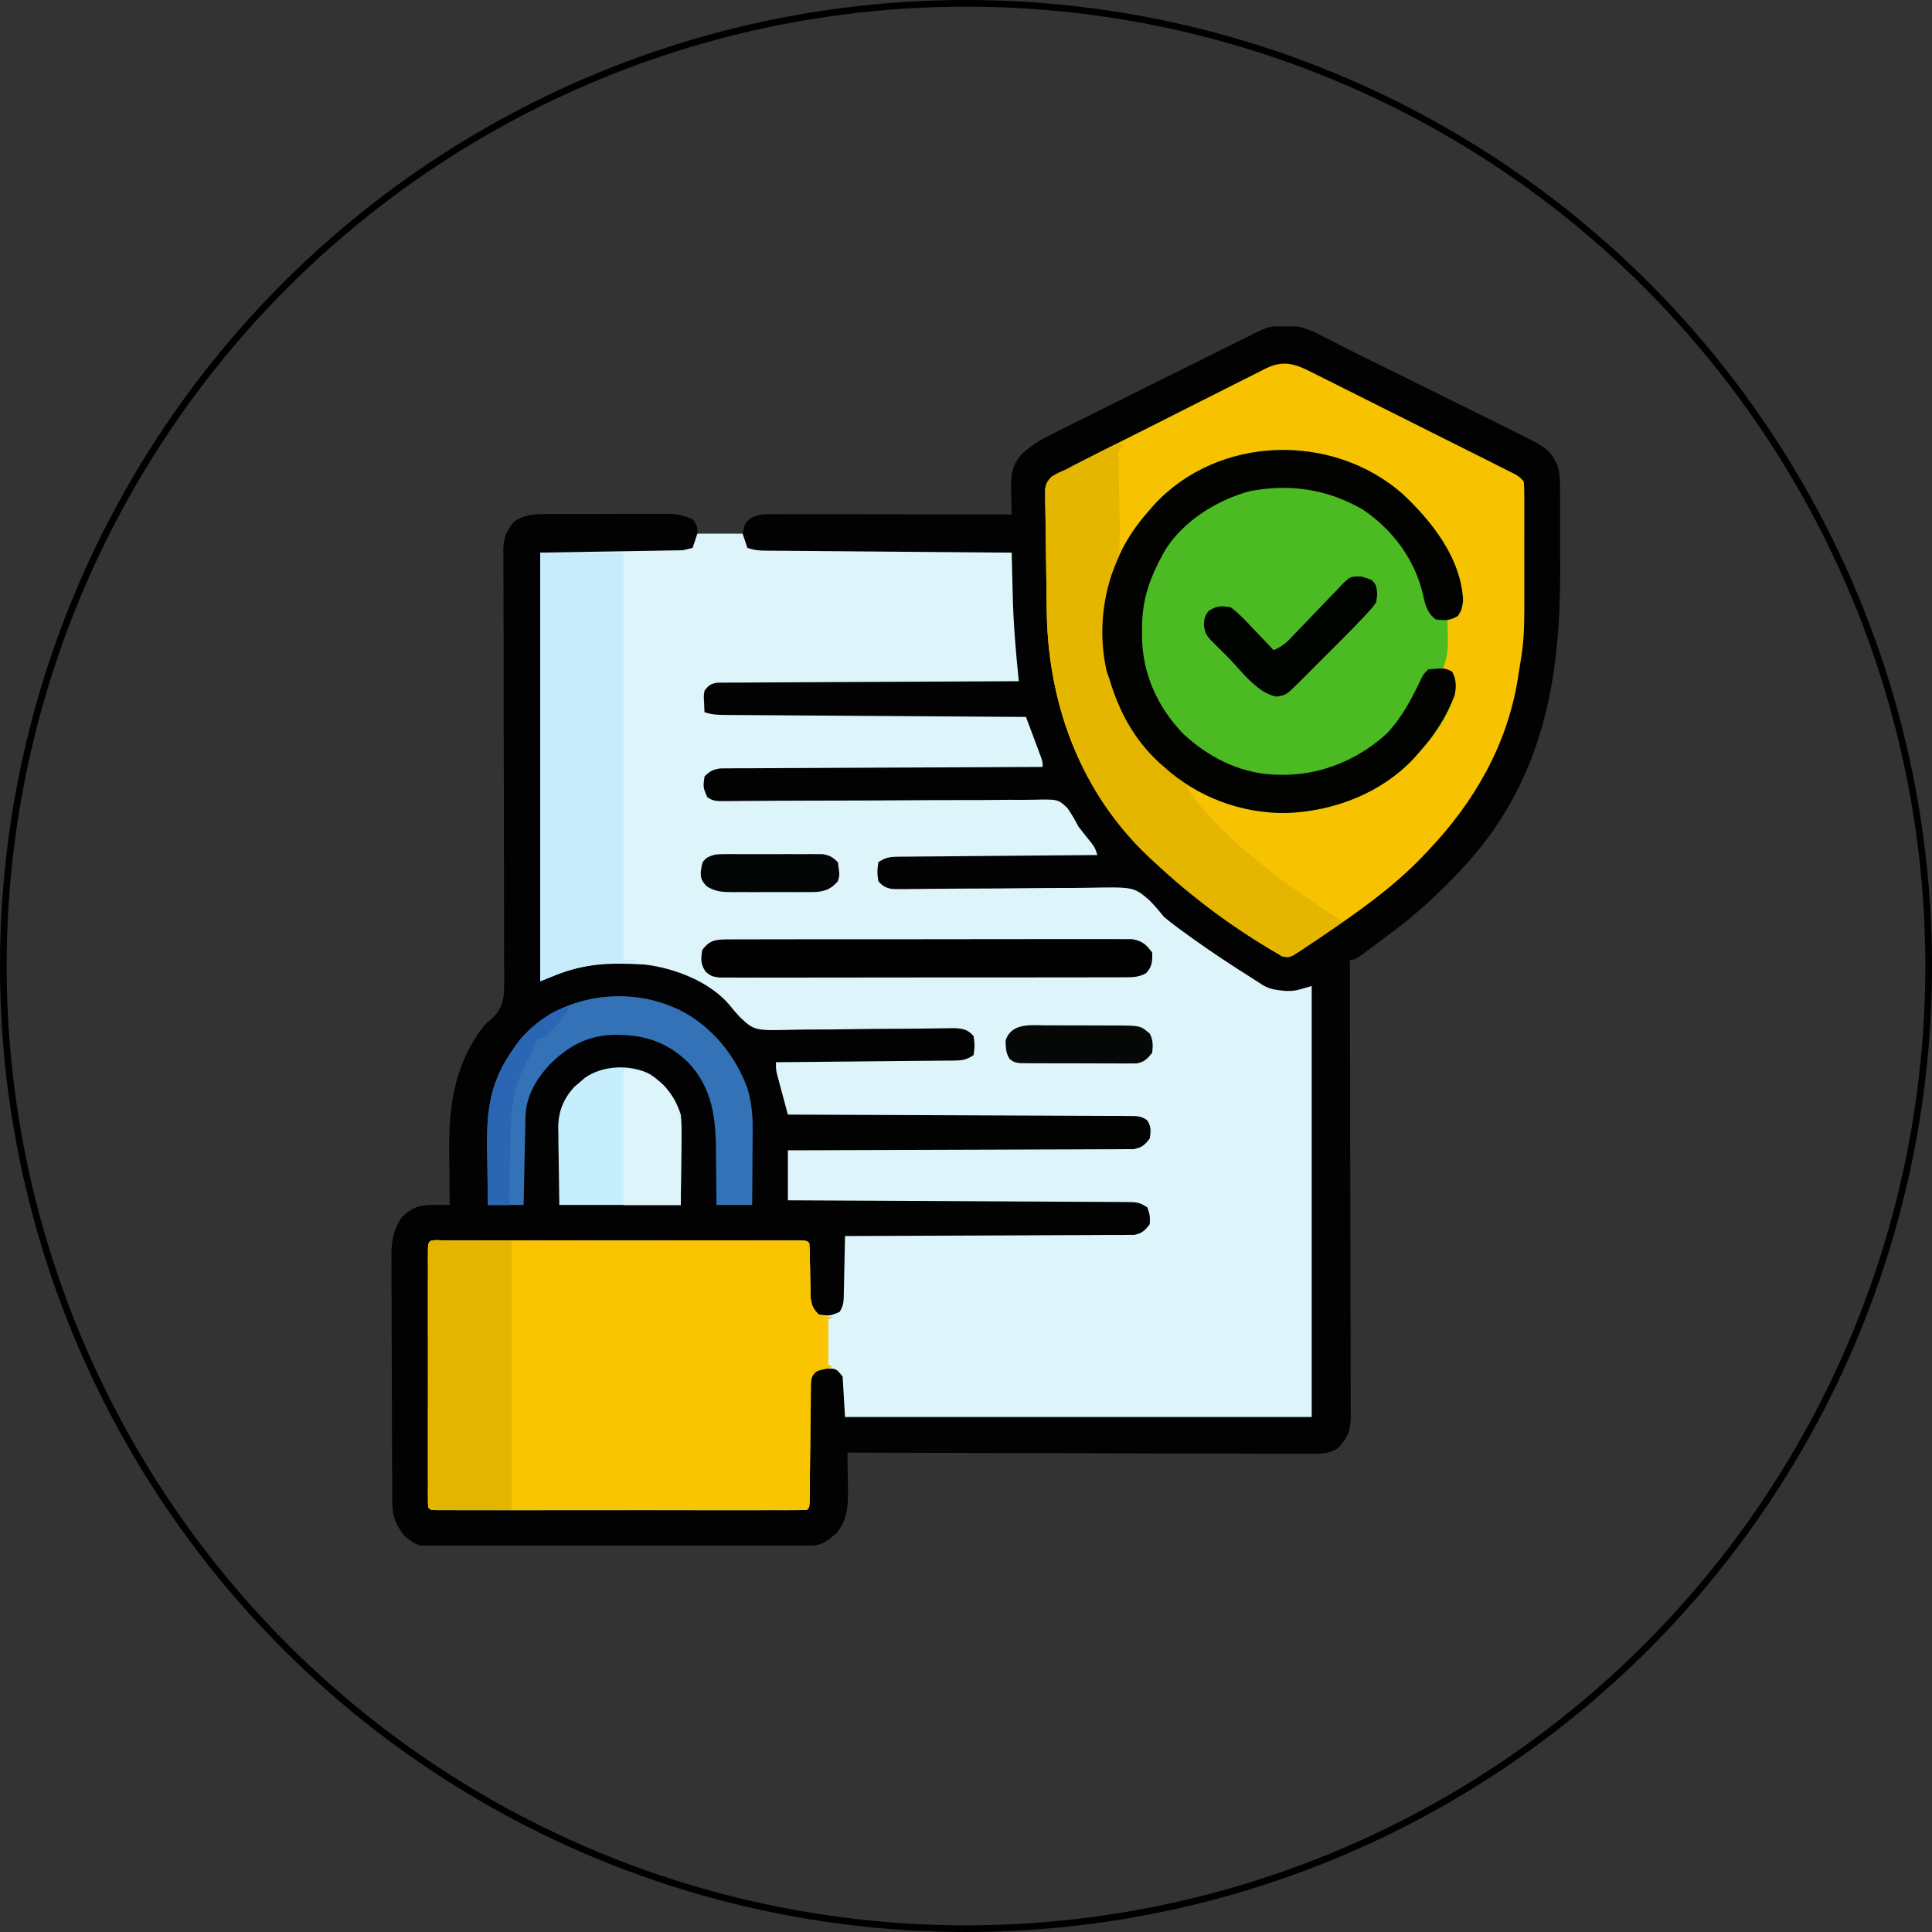 <svg xmlns="http://www.w3.org/2000/svg" width="290" height="290" viewBox="0 0 290 290" fill="none"><rect x="0" y="0" width="290" height="290" fill="#333333" stroke="none"/><circle cx="145" cy="145" r="144.5" stroke="black"></circle><g clip-path="url(#clip0_1898_6516)"><path d="M197.7 50.029C198.003 50.191 198.305 50.352 198.617 50.518C199.337 50.881 200.057 51.244 200.777 51.608C201.178 51.813 201.578 52.019 201.991 52.231C203.482 52.996 204.986 53.734 206.491 54.471C209.159 55.779 211.821 57.096 214.481 58.419C216.027 59.189 217.574 59.956 219.124 60.72C220.648 61.472 222.171 62.227 223.692 62.986C224.264 63.271 224.838 63.554 225.412 63.836C232.481 67.309 232.481 67.309 233.773 69.812C234.129 70.987 234.161 71.996 234.166 73.225C234.169 73.583 234.169 73.583 234.171 73.948C234.176 74.736 234.176 75.524 234.175 76.312C234.176 76.868 234.178 77.423 234.18 77.979C234.182 79.147 234.182 80.315 234.18 81.483C234.179 82.665 234.181 83.847 234.188 85.029C234.284 102.418 231.496 117.781 219.056 130.832C218.863 131.034 218.671 131.236 218.472 131.445C215.412 134.639 212.242 137.493 208.691 140.125C208.197 140.496 207.704 140.868 207.211 141.24C206.721 141.606 206.232 141.971 205.742 142.336C205.512 142.509 205.281 142.681 205.044 142.859C203.413 144.056 203.413 144.056 202.614 144.056C202.615 144.419 202.616 144.782 202.617 145.156C202.641 153.986 202.659 162.816 202.67 171.645C202.676 175.915 202.683 180.185 202.695 184.455C202.706 188.176 202.713 191.897 202.715 195.618C202.717 197.589 202.72 199.56 202.728 201.531C202.735 203.385 202.737 205.239 202.736 207.094C202.736 207.775 202.738 208.456 202.742 209.137C202.748 210.066 202.746 210.995 202.743 211.924C202.747 212.194 202.75 212.464 202.753 212.743C202.735 214.873 202.207 215.913 200.767 217.429C199.438 218.235 198.294 218.237 196.786 218.214C196.488 218.216 196.19 218.217 195.883 218.218C194.886 218.221 193.889 218.213 192.892 218.205C192.177 218.204 191.462 218.205 190.746 218.205C188.805 218.206 186.864 218.197 184.923 218.188C182.894 218.179 180.865 218.178 178.836 218.176C174.994 218.172 171.153 218.16 167.311 218.146C162.937 218.13 158.563 218.122 154.19 218.114C145.193 218.1 136.196 218.074 127.198 218.043C127.204 218.287 127.21 218.532 127.215 218.785C127.238 219.907 127.252 221.03 127.265 222.153C127.274 222.538 127.283 222.923 127.293 223.32C127.316 225.881 127.237 228.176 125.499 230.216C125.286 230.378 125.073 230.541 124.853 230.709C124.639 230.878 124.424 231.047 124.204 231.221C122.966 232.083 122.076 232.029 120.574 232.035C120.332 232.036 120.089 232.037 119.839 232.039C119.022 232.043 118.205 232.044 117.389 232.045C116.805 232.047 116.22 232.05 115.636 232.052C114.046 232.059 112.456 232.062 110.866 232.065C109.873 232.067 108.88 232.069 107.886 232.072C104.779 232.078 101.671 232.083 98.564 232.086C94.977 232.09 91.389 232.099 87.802 232.114C85.029 232.125 82.257 232.13 79.485 232.131C77.829 232.132 76.173 232.135 74.517 232.144C72.958 232.152 71.4 232.154 69.841 232.15C69.27 232.15 68.698 232.152 68.127 232.157C62.733 232.201 62.733 232.201 60.718 230.552C59.457 228.926 58.889 227.682 58.878 225.638C58.876 225.289 58.873 224.94 58.87 224.58C58.87 224.197 58.869 223.815 58.868 223.42C58.864 222.815 58.864 222.815 58.861 222.198C58.853 220.86 58.849 219.522 58.846 218.184C58.844 217.727 58.843 217.27 58.841 216.799C58.835 214.631 58.829 212.462 58.826 210.293C58.823 207.794 58.813 205.295 58.799 202.796C58.787 200.628 58.783 198.46 58.781 196.293C58.78 195.372 58.775 194.452 58.769 193.531C58.76 192.242 58.76 190.953 58.763 189.664C58.758 189.284 58.754 188.905 58.749 188.515C58.765 186.263 59.048 184.529 60.361 182.658C62.004 181.095 63.206 180.824 65.431 180.848C65.82 180.852 66.208 180.855 66.609 180.858C66.906 180.862 67.203 180.866 67.509 180.871C67.503 180.464 67.498 180.057 67.492 179.638C67.472 178.104 67.46 176.571 67.45 175.037C67.445 174.378 67.438 173.719 67.428 173.06C67.329 165.881 68.235 159.497 72.87 153.707C73.171 153.47 73.171 153.47 73.478 153.23C74.779 152.089 75.315 151.191 75.602 149.468C75.718 147.677 75.689 145.887 75.666 144.093C75.667 143.402 75.668 142.712 75.671 142.021C75.674 140.537 75.67 139.054 75.659 137.57C75.643 135.224 75.644 132.879 75.648 130.532C75.652 126.4 75.641 122.268 75.626 118.135C75.605 111.912 75.596 105.688 75.601 99.464C75.602 97.132 75.595 94.8 75.582 92.468C75.576 91.017 75.575 89.567 75.576 88.117C75.575 87.445 75.571 86.773 75.565 86.1C75.557 85.182 75.558 84.265 75.561 83.347C75.557 83.081 75.552 82.815 75.547 82.541C75.566 80.72 76.006 79.689 77.159 78.29C78.794 77.201 80.257 77.173 82.189 77.166C82.618 77.164 83.048 77.162 83.49 77.159C84.182 77.159 84.182 77.159 84.887 77.158C85.368 77.157 85.85 77.156 86.331 77.155C87.337 77.153 88.344 77.152 89.351 77.152C90.637 77.152 91.924 77.147 93.21 77.141C94.203 77.137 95.196 77.136 96.189 77.136C96.893 77.136 97.597 77.132 98.3 77.128C98.946 77.13 98.946 77.13 99.605 77.132C99.982 77.131 100.359 77.13 100.748 77.13C101.935 77.228 102.872 77.465 103.966 77.933C104.681 79.005 104.681 79.005 104.681 80.078C106.922 80.078 109.163 80.078 111.472 80.078C111.59 79.606 111.708 79.134 111.829 78.648C112.576 77.688 113.159 77.448 114.331 77.218C114.863 77.188 115.396 77.175 115.928 77.175C116.405 77.175 116.405 77.175 116.891 77.174C117.237 77.175 117.582 77.176 117.939 77.178C118.305 77.178 118.671 77.178 119.048 77.177C120.259 77.178 121.47 77.181 122.68 77.183C123.52 77.184 124.359 77.185 125.199 77.185C127.408 77.186 129.617 77.19 131.827 77.194C134.081 77.197 136.335 77.199 138.59 77.201C143.013 77.205 147.437 77.211 151.861 77.218C151.848 76.779 151.836 76.339 151.823 75.886C151.813 75.303 151.803 74.719 151.794 74.135C151.78 73.702 151.78 73.702 151.766 73.26C151.741 71.177 151.955 69.686 153.441 68.097C155.059 66.606 156.888 65.646 158.852 64.683C159.185 64.516 159.518 64.349 159.862 64.177C160.955 63.63 162.051 63.088 163.147 62.546C163.911 62.165 164.674 61.785 165.437 61.404C167.032 60.608 168.628 59.815 170.225 59.023C172.274 58.008 174.321 56.989 176.367 55.968C178.319 54.995 180.272 54.023 182.225 53.052C182.598 52.866 182.971 52.68 183.356 52.489C184.409 51.965 185.462 51.443 186.515 50.921C186.829 50.765 187.142 50.609 187.464 50.449C187.751 50.307 188.037 50.165 188.333 50.019C188.706 49.834 188.706 49.834 189.086 49.645C191.901 48.342 194.984 48.679 197.7 50.029Z" fill="#010201"></path><path d="M104.679 80.094C106.92 80.094 109.161 80.094 111.47 80.094C111.824 81.155 111.824 81.155 112.185 82.238C113.189 82.573 113.812 82.644 114.851 82.652C115.178 82.656 115.504 82.659 115.84 82.663C116.197 82.665 116.554 82.667 116.922 82.669C117.487 82.674 117.487 82.674 118.064 82.68C119.311 82.691 120.558 82.7 121.806 82.709C122.67 82.716 123.534 82.724 124.398 82.731C126.673 82.751 128.949 82.769 131.225 82.786C133.546 82.804 135.868 82.824 138.189 82.844C142.746 82.882 147.302 82.918 151.859 82.953C151.866 83.271 151.873 83.589 151.88 83.917C151.909 85.138 151.939 86.359 151.972 87.58C151.985 88.101 151.998 88.622 152.009 89.142C152.107 93.537 152.473 97.883 152.931 102.254C152.576 102.255 152.576 102.255 152.214 102.256C146.46 102.278 140.705 102.305 134.951 102.338C132.169 102.354 129.386 102.368 126.603 102.378C124.179 102.386 121.754 102.398 119.329 102.414C118.044 102.423 116.76 102.43 115.476 102.432C114.043 102.434 112.61 102.445 111.178 102.457C110.75 102.456 110.323 102.456 109.883 102.455C109.493 102.46 109.104 102.464 108.703 102.469C108.364 102.47 108.025 102.472 107.675 102.474C106.671 102.636 106.348 102.873 105.751 103.684C105.622 104.5 105.622 104.5 105.684 105.359C105.694 105.648 105.703 105.937 105.713 106.234C105.732 106.564 105.732 106.564 105.751 106.9C106.845 107.265 107.598 107.307 108.743 107.314C109.142 107.318 109.54 107.321 109.951 107.325C110.388 107.327 110.826 107.329 111.276 107.331C111.736 107.335 112.197 107.338 112.671 107.342C113.934 107.352 115.196 107.359 116.459 107.366C117.779 107.374 119.098 107.384 120.417 107.393C122.916 107.411 125.415 107.427 127.914 107.443C130.758 107.46 133.603 107.48 136.448 107.5C142.299 107.54 148.151 107.579 154.003 107.615C154.173 108.069 154.343 108.522 154.513 108.975C154.608 109.228 154.702 109.48 154.8 109.74C155.154 110.684 155.508 111.629 155.857 112.574C155.98 112.905 156.103 113.236 156.23 113.577C156.505 114.406 156.505 114.406 156.505 115.121C156.252 115.122 155.999 115.123 155.739 115.124C149.588 115.145 143.437 115.172 137.286 115.205C134.311 115.221 131.337 115.235 128.362 115.245C125.77 115.253 123.178 115.265 120.585 115.281C119.212 115.29 117.839 115.297 116.467 115.299C115.175 115.301 113.883 115.308 112.591 115.319C111.89 115.324 111.189 115.323 110.489 115.322C110.072 115.327 109.655 115.331 109.225 115.336C108.682 115.338 108.682 115.338 108.127 115.341C107.025 115.501 106.53 115.761 105.751 116.551C105.531 118.19 105.531 118.19 106.165 119.66C107.104 120.323 107.786 120.252 108.93 120.243C109.37 120.243 109.81 120.242 110.263 120.241C110.752 120.235 111.24 120.229 111.729 120.223C112.242 120.22 112.756 120.218 113.27 120.216C114.377 120.212 115.484 120.205 116.591 120.195C118.342 120.181 120.093 120.177 121.845 120.176C126.826 120.171 131.806 120.158 136.787 120.119C139.537 120.097 142.287 120.088 145.037 120.094C146.493 120.096 147.947 120.091 149.402 120.071C150.772 120.052 152.141 120.05 153.511 120.06C154.012 120.06 154.514 120.055 155.015 120.043C158.804 119.957 158.804 119.957 160.206 121.271C160.843 122.174 161.362 123.074 161.866 124.057C162.523 124.913 163.195 125.752 163.874 126.591C164.368 127.273 164.368 127.273 164.726 128.346C164.33 128.349 163.933 128.351 163.525 128.354C159.796 128.382 156.067 128.413 152.339 128.448C150.421 128.466 148.504 128.483 146.587 128.496C144.738 128.51 142.888 128.526 141.039 128.545C140.333 128.552 139.626 128.557 138.92 128.561C137.932 128.567 136.945 128.578 135.957 128.589C135.663 128.59 135.37 128.591 135.067 128.591C133.69 128.612 133.016 128.636 131.843 129.418C131.653 130.873 131.653 130.873 131.843 132.277C132.484 133.004 133.02 133.317 133.985 133.44C134.919 133.468 135.846 133.46 136.779 133.442C137.135 133.439 137.491 133.436 137.858 133.434C138.631 133.428 139.404 133.419 140.177 133.409C141.403 133.394 142.629 133.388 143.856 133.385C147.343 133.377 150.831 133.362 154.318 133.317C156.452 133.289 158.585 133.281 160.719 133.286C161.53 133.284 162.34 133.274 163.151 133.258C170.159 133.119 170.159 133.119 172.473 135.079C173.286 135.883 174.007 136.756 174.734 137.639C175.271 138.093 175.82 138.535 176.387 138.954C176.643 139.143 176.899 139.333 177.163 139.528C177.423 139.715 177.683 139.903 177.95 140.096C178.233 140.302 178.515 140.508 178.806 140.72C181.788 142.872 184.861 144.887 187.971 146.847C188.539 147.204 189.102 147.57 189.663 147.937C190.537 148.402 191.197 148.558 192.18 148.652C192.463 148.683 192.745 148.715 193.036 148.748C194.364 148.745 194.364 148.745 196.894 148.004C196.894 169.353 196.894 190.701 196.894 212.697C173.776 212.697 150.658 212.697 126.839 212.697C126.721 210.692 126.603 208.687 126.482 206.621C125.512 205.427 125.512 205.427 124.158 205.415C122.957 205.441 122.957 205.441 122.302 205.973C121.665 206.857 121.695 207.457 121.686 208.542C121.68 208.934 121.674 209.326 121.668 209.731C121.667 210.154 121.666 210.577 121.665 211.013C121.659 211.447 121.654 211.881 121.648 212.328C121.631 213.717 121.621 215.106 121.612 216.495C121.599 217.886 121.584 219.277 121.568 220.669C121.558 221.536 121.55 222.402 121.545 223.269C121.541 223.659 121.538 224.049 121.534 224.451C121.532 224.796 121.529 225.142 121.527 225.497C121.478 226.279 121.478 226.279 121.12 226.637C120.393 226.672 119.664 226.682 118.936 226.682C118.705 226.683 118.474 226.683 118.237 226.684C117.458 226.685 116.68 226.684 115.901 226.683C115.345 226.683 114.79 226.684 114.234 226.685C112.72 226.686 111.206 226.686 109.692 226.685C108.112 226.684 106.531 226.685 104.95 226.685C102.295 226.686 99.64 226.685 96.985 226.683C93.911 226.681 90.837 226.682 87.763 226.684C85.129 226.686 82.494 226.686 79.86 226.685C78.284 226.684 76.709 226.684 75.133 226.685C73.652 226.686 72.171 226.686 70.69 226.684C70.145 226.683 69.6 226.683 69.055 226.684C68.314 226.685 67.573 226.684 66.832 226.682C66.416 226.682 66.001 226.682 65.573 226.682C64.648 226.637 64.648 226.637 64.29 226.279C64.255 225.765 64.245 225.248 64.245 224.732C64.244 224.399 64.243 224.065 64.242 223.721C64.243 223.352 64.243 222.983 64.244 222.602C64.243 222.216 64.243 221.83 64.242 221.431C64.24 220.147 64.242 218.863 64.243 217.578C64.243 216.69 64.242 215.802 64.242 214.914C64.241 212.81 64.242 210.707 64.244 208.604C64.246 206.924 64.245 205.243 64.244 203.563C64.242 201.252 64.241 198.941 64.242 196.63C64.243 195.747 64.242 194.863 64.242 193.98C64.241 192.747 64.242 191.515 64.244 190.282C64.243 189.913 64.243 189.544 64.242 189.164C64.243 188.83 64.244 188.496 64.245 188.152C64.245 187.86 64.245 187.569 64.245 187.268C64.29 186.605 64.29 186.605 64.648 186.248C65.375 186.213 66.104 186.203 66.832 186.203C67.063 186.202 67.293 186.201 67.531 186.201C68.31 186.199 69.088 186.201 69.867 186.202C70.422 186.201 70.978 186.201 71.534 186.2C73.048 186.198 74.562 186.199 76.076 186.2C77.656 186.201 79.237 186.2 80.818 186.199C83.473 186.199 86.128 186.2 88.783 186.201C91.857 186.203 94.931 186.203 98.005 186.201C100.639 186.199 103.274 186.199 105.908 186.2C107.484 186.2 109.059 186.2 110.635 186.199C112.116 186.198 113.597 186.199 115.078 186.201C115.623 186.202 116.168 186.201 116.713 186.201C117.454 186.2 118.195 186.201 118.936 186.203C119.351 186.203 119.767 186.203 120.195 186.203C121.12 186.248 121.12 186.248 121.478 186.605C121.521 187.277 121.542 187.95 121.553 188.623C121.563 189.035 121.573 189.446 121.584 189.87C121.602 190.742 121.618 191.615 121.631 192.487C121.648 193.106 121.648 193.106 121.665 193.739C121.672 194.118 121.679 194.498 121.686 194.889C121.854 196.024 122.09 196.529 122.907 197.328C124.537 197.543 124.537 197.543 126.012 196.935C126.718 195.913 126.638 195.037 126.664 193.806C126.671 193.569 126.677 193.333 126.684 193.089C126.703 192.335 126.715 191.581 126.727 190.827C126.739 190.316 126.751 189.804 126.764 189.292C126.795 188.039 126.819 186.786 126.839 185.533C127.066 185.533 127.293 185.532 127.527 185.532C133.052 185.518 138.576 185.497 144.101 185.467C146.772 185.453 149.444 185.442 152.116 185.436C154.444 185.432 156.773 185.422 159.101 185.406C160.334 185.398 161.567 185.393 162.8 185.393C164.176 185.393 165.552 185.383 166.929 185.371C167.338 185.373 167.747 185.374 168.169 185.376C168.731 185.369 168.731 185.369 169.305 185.361C169.63 185.36 169.956 185.359 170.291 185.357C171.445 185.116 171.882 184.674 172.589 183.746C172.621 182.45 172.621 182.45 172.232 181.244C170.986 180.414 170.494 180.437 169.022 180.43C168.576 180.426 168.129 180.422 167.669 180.418C167.173 180.417 166.677 180.416 166.182 180.415C165.66 180.412 165.139 180.408 164.618 180.404C163.201 180.395 161.785 180.389 160.369 180.385C158.889 180.379 157.409 180.369 155.93 180.36C153.127 180.344 150.325 180.33 147.522 180.319C144.332 180.305 141.141 180.287 137.951 180.269C131.388 180.232 124.824 180.201 118.261 180.172C118.261 177.695 118.261 175.218 118.261 172.666C118.92 172.665 119.58 172.663 120.259 172.662C126.466 172.649 132.672 172.628 138.878 172.6C142.069 172.586 145.26 172.574 148.451 172.569C151.232 172.564 154.013 172.555 156.793 172.539C158.266 172.531 159.739 172.526 161.212 172.526C162.597 172.526 163.983 172.52 165.369 172.508C165.878 172.505 166.387 172.505 166.896 172.507C167.59 172.509 168.285 172.502 168.979 172.494C169.368 172.493 169.757 172.491 170.157 172.49C171.404 172.264 171.829 171.876 172.589 170.879C172.748 169.767 172.831 169.083 172.177 168.141C171.231 167.455 170.529 167.524 169.366 167.52C168.916 167.515 168.467 167.511 168.004 167.506C167.505 167.506 167.005 167.507 166.506 167.508C165.981 167.504 165.457 167.501 164.932 167.496C163.506 167.487 162.08 167.483 160.654 167.481C159.164 167.478 157.675 167.468 156.185 167.46C153.363 167.444 150.542 167.434 147.72 167.426C144.508 167.416 141.296 167.4 138.084 167.384C131.476 167.351 124.869 167.325 118.261 167.305C117.961 166.196 117.664 165.086 117.367 163.976C117.282 163.661 117.197 163.346 117.109 163.022C117.028 162.719 116.948 162.416 116.865 162.104C116.79 161.825 116.715 161.546 116.638 161.259C116.474 160.514 116.474 160.514 116.474 159.441C116.83 159.438 117.185 159.436 117.552 159.433C120.902 159.405 124.253 159.374 127.603 159.339C129.325 159.321 131.048 159.304 132.77 159.291C134.432 159.277 136.093 159.261 137.755 159.242C138.39 159.235 139.024 159.23 139.659 159.226C140.546 159.22 141.434 159.209 142.321 159.198C142.584 159.197 142.848 159.196 143.119 159.196C144.439 159.174 145.012 159.121 146.14 158.369C146.329 156.914 146.329 156.914 146.14 155.51C145.23 154.537 144.705 154.437 143.359 154.324C142.805 154.327 142.25 154.337 141.696 154.351C141.392 154.354 141.089 154.357 140.776 154.361C140.117 154.368 139.458 154.378 138.799 154.389C137.753 154.406 136.707 154.413 135.66 154.417C132.685 154.429 129.71 154.445 126.736 154.497C124.914 154.529 123.094 154.539 121.273 154.535C120.582 154.538 119.891 154.548 119.201 154.567C113.236 154.722 113.236 154.722 110.981 152.591C110.465 152.034 109.986 151.462 109.514 150.868C106.58 147.37 101.266 145.318 96.816 144.787C91.849 144.476 87.468 144.551 82.876 146.574C81.992 146.928 81.992 146.928 81.089 147.289C81.089 126.058 81.089 104.827 81.089 82.953C88.166 82.835 95.243 82.717 102.534 82.596C103.006 82.478 103.478 82.36 103.964 82.238C104.2 81.531 104.436 80.823 104.679 80.094Z" fill="#DDF4FB"></path><path d="M197.711 56.29C198.202 56.534 198.202 56.534 198.702 56.783C199.779 57.32 200.854 57.862 201.929 58.403C202.677 58.778 203.426 59.152 204.174 59.526C205.741 60.31 207.307 61.096 208.872 61.883C210.881 62.894 212.892 63.901 214.903 64.906C216.448 65.679 217.992 66.453 219.536 67.227C220.277 67.599 221.019 67.971 221.761 68.342C222.795 68.86 223.828 69.379 224.861 69.9C225.17 70.054 225.478 70.208 225.795 70.366C226.076 70.508 226.357 70.65 226.646 70.796C226.89 70.919 227.134 71.042 227.386 71.168C227.993 71.517 227.993 71.517 228.708 72.232C228.798 73.132 228.798 73.132 228.8 74.284C228.802 74.715 228.805 75.146 228.807 75.591C228.805 76.295 228.805 76.295 228.803 77.014C228.803 77.503 228.804 77.993 228.805 78.482C228.806 79.512 228.804 80.543 228.801 81.573C228.797 82.876 228.799 84.178 228.803 85.481C228.831 95.773 228.831 95.773 227.993 100.826C227.92 101.31 227.92 101.31 227.846 101.804C226.256 111.784 221.316 120.361 214.411 127.633C214.087 127.975 213.764 128.317 213.431 128.67C209.142 133.128 204.141 136.672 199.042 140.142C198.778 140.323 198.515 140.504 198.243 140.691C197.472 141.216 196.695 141.731 195.914 142.242C195.68 142.402 195.446 142.562 195.204 142.727C193.583 143.765 193.583 143.765 192.433 143.552C192.137 143.37 191.841 143.189 191.536 143.002C191.34 142.889 191.144 142.776 190.943 142.66C190.245 142.252 189.561 141.825 188.877 141.393C188.627 141.236 188.376 141.078 188.118 140.915C182.813 137.541 177.902 133.717 173.307 129.42C172.969 129.105 172.63 128.789 172.281 128.465C162.362 119.023 157.508 106.165 157.137 92.589C157.092 90.37 157.064 88.15 157.046 85.929C157.035 84.594 157.018 83.259 156.988 81.924C156.959 80.622 156.943 79.32 156.938 78.017C156.934 77.524 156.924 77.031 156.91 76.537C156.891 75.849 156.891 75.161 156.893 74.472C156.888 74.082 156.882 73.692 156.877 73.289C157.416 71.644 158.597 71.207 160.083 70.445C160.337 70.308 160.591 70.172 160.853 70.031C161.672 69.597 162.498 69.177 163.326 68.76C163.637 68.602 163.948 68.445 164.268 68.282C165.285 67.766 166.304 67.253 167.323 66.74C167.673 66.563 168.022 66.387 168.383 66.206C170.229 65.275 172.076 64.346 173.924 63.419C175.832 62.461 177.736 61.496 179.64 60.53C181.107 59.788 182.576 59.05 184.046 58.314C184.75 57.96 185.452 57.605 186.154 57.247C187.133 56.749 188.116 56.258 189.1 55.769C189.388 55.62 189.677 55.471 189.974 55.318C193.006 53.829 194.858 54.844 197.711 56.29Z" fill="#F7C300"></path><path d="M66.833 186.194C67.064 186.193 67.294 186.192 67.532 186.192C68.311 186.19 69.089 186.192 69.868 186.193C70.423 186.192 70.979 186.192 71.535 186.191C73.049 186.189 74.563 186.19 76.077 186.191C77.657 186.192 79.238 186.191 80.819 186.19C83.474 186.19 86.129 186.191 88.784 186.192C91.858 186.194 94.932 186.194 98.006 186.192C100.64 186.19 103.275 186.19 105.909 186.191C107.485 186.191 109.06 186.191 110.636 186.19C112.117 186.189 113.598 186.19 115.079 186.192C115.624 186.192 116.169 186.192 116.714 186.191C117.455 186.191 118.196 186.192 118.937 186.194C119.352 186.194 119.768 186.194 120.196 186.194C121.121 186.239 121.121 186.239 121.479 186.596C121.522 187.268 121.543 187.941 121.554 188.614C121.564 189.025 121.574 189.437 121.585 189.861C121.603 190.733 121.619 191.606 121.632 192.478C121.649 193.097 121.649 193.097 121.666 193.729C121.673 194.109 121.68 194.489 121.687 194.88C121.855 196.014 122.102 196.513 122.908 197.319C124.017 197.608 124.017 197.608 125.053 197.676C124.699 197.853 124.699 197.853 124.338 198.034C124.338 200.275 124.338 202.516 124.338 204.825C124.574 204.943 124.81 205.061 125.053 205.182C124.655 205.285 124.257 205.389 123.847 205.495C122.55 205.787 122.55 205.787 121.836 206.612C121.72 207.476 121.72 207.476 121.728 208.492C121.719 209.081 121.719 209.081 121.71 209.681C121.707 210.106 121.704 210.531 121.701 210.969C121.692 211.621 121.692 211.621 121.682 212.286C121.663 213.678 121.649 215.071 121.635 216.463C121.619 217.857 121.603 219.251 121.584 220.645C121.573 221.513 121.563 222.382 121.555 223.251C121.548 223.838 121.548 223.838 121.541 224.436C121.537 224.783 121.534 225.129 121.53 225.486C121.479 226.27 121.479 226.27 121.121 226.628C120.394 226.663 119.665 226.673 118.937 226.673C118.591 226.674 118.591 226.674 118.238 226.675C117.459 226.676 116.681 226.675 115.902 226.674C115.347 226.674 114.791 226.675 114.235 226.676C112.721 226.677 111.207 226.677 109.693 226.676C108.113 226.675 106.532 226.676 104.951 226.676C102.296 226.677 99.641 226.676 96.986 226.674C93.912 226.672 90.838 226.673 87.764 226.675C85.13 226.676 82.495 226.677 79.861 226.676C78.285 226.675 76.71 226.675 75.134 226.676C73.653 226.677 72.172 226.677 70.691 226.675C70.146 226.674 69.601 226.674 69.056 226.675C68.315 226.676 67.574 226.675 66.833 226.673C66.417 226.673 66.002 226.673 65.573 226.673C64.649 226.628 64.649 226.628 64.291 226.27C64.256 225.756 64.246 225.239 64.246 224.723C64.245 224.39 64.244 224.056 64.243 223.712C64.243 223.343 64.244 222.974 64.245 222.593C64.244 222.207 64.244 221.82 64.243 221.422C64.242 220.138 64.243 218.854 64.244 217.569C64.243 216.681 64.243 215.793 64.243 214.905C64.242 212.801 64.243 210.698 64.245 208.595C64.247 206.914 64.246 205.234 64.245 203.554C64.243 201.243 64.242 198.932 64.243 196.621C64.244 195.738 64.243 194.854 64.243 193.971C64.242 192.738 64.243 191.506 64.245 190.273C64.244 189.904 64.243 189.535 64.243 189.155C64.244 188.821 64.245 188.487 64.246 188.143C64.246 187.851 64.246 187.56 64.246 187.259C64.348 185.765 65.609 186.194 66.833 186.194Z" fill="#F9C500"></path><path d="M210.522 74.126C214.967 78.3 219.3 83.764 219.614 90.143C219.413 91.528 219.413 91.528 218.743 92.444C217.983 92.958 217.983 92.958 217.268 92.958C217.277 93.32 217.285 93.682 217.294 94.055C217.3 94.538 217.307 95.021 217.313 95.504C217.319 95.742 217.325 95.98 217.331 96.225C217.347 97.781 217.125 99.018 216.554 100.463C216.896 100.629 216.896 100.629 217.246 100.799C217.983 101.178 217.983 101.178 218.341 101.536C218.859 104.841 216.963 107.762 215.149 110.403C214.457 111.294 213.736 112.137 212.979 112.973C212.617 113.386 212.617 113.386 212.246 113.807C207.367 119.042 200.235 121.771 193.173 122.028C186.423 122.15 179.755 119.677 174.735 115.118C174.473 114.888 174.211 114.659 173.941 114.423C170.174 110.921 167.971 106.767 166.515 101.893C166.385 101.524 166.255 101.154 166.121 100.773C164.877 95.42 165.406 89.398 167.587 84.379C167.75 83.993 167.914 83.606 168.082 83.207C169.246 80.682 170.748 78.588 172.591 76.516C172.803 76.271 173.015 76.025 173.233 75.772C182.888 65.312 199.958 64.881 210.522 74.126Z" fill="#4CBA22"></path><path d="M167.947 66.516C168.183 66.634 168.419 66.751 168.662 66.873C168.426 67.109 168.19 67.345 167.947 67.588C167.855 68.299 167.855 68.299 167.894 69.12C167.9 69.438 167.906 69.756 167.912 70.083C167.926 70.602 167.926 70.602 167.94 71.131C167.951 71.869 167.961 72.606 167.971 73.343C167.991 74.501 168.013 75.659 168.042 76.817C168.136 80.806 168.194 84.407 166.812 88.187C166.007 90.396 165.885 92.418 165.936 94.752C165.944 95.35 165.944 95.35 165.952 95.961C166.048 99.293 166.617 102.058 167.947 105.117C168.11 105.504 168.274 105.891 168.442 106.29C170.248 110.209 173.274 114.341 177.016 116.622C177.955 117.27 177.955 117.27 178.252 118.057C178.8 119.369 179.644 120.343 180.568 121.402C180.759 121.621 180.95 121.841 181.146 122.067C186.967 128.647 194.282 133.516 201.545 138.357C200.51 139.051 199.475 139.743 198.439 140.435C198.002 140.728 198.002 140.728 197.555 141.028C196.99 141.405 196.423 141.78 195.855 142.153C195.267 142.543 194.692 142.951 194.121 143.366C193.324 143.719 193.324 143.719 192.485 143.529C191.26 142.85 190.062 142.144 188.878 141.395C188.628 141.238 188.377 141.08 188.119 140.917C182.814 137.543 177.903 133.719 173.308 129.422C172.97 129.107 172.631 128.792 172.282 128.467C162.363 119.025 157.509 106.167 157.138 92.591C157.093 90.372 157.065 88.152 157.047 85.931C157.036 84.596 157.019 83.261 156.989 81.927C156.96 80.624 156.944 79.322 156.939 78.019C156.935 77.526 156.925 77.033 156.911 76.54C156.805 72.714 156.805 72.714 157.811 71.563C158.552 71.089 159.263 70.76 160.084 70.447C160.425 70.259 160.767 70.071 161.119 69.878C162.127 69.365 163.137 68.854 164.149 68.347C164.505 68.165 164.862 67.983 165.228 67.794C165.568 67.624 165.908 67.454 166.257 67.278C166.565 67.123 166.872 66.968 167.189 66.808C167.439 66.711 167.689 66.615 167.947 66.516Z" fill="#E5B600"></path><path d="M81.092 82.953C85.22 82.953 89.348 82.953 93.602 82.953C93.602 103.122 93.602 123.292 93.602 144.072C94.191 144.072 94.781 144.072 95.389 144.072C95.389 144.19 95.389 144.308 95.389 144.43C94.935 144.435 94.481 144.44 94.013 144.445C89.966 144.539 86.635 145.038 82.879 146.574C81.994 146.928 81.994 146.928 81.092 147.289C81.092 126.058 81.092 104.827 81.092 82.953Z" fill="#C7EDFC"></path><path d="M210.522 74.126C214.967 78.3 219.3 83.764 219.614 90.143C219.413 91.528 219.413 91.528 218.854 92.444C217.632 93.165 216.876 93.182 215.481 92.958C214.162 91.931 213.928 90.768 213.583 89.205C212.373 83.984 209.052 79.543 204.647 76.539C199.352 73.422 193.609 72.574 187.602 73.724C182.579 75.085 177.382 78.329 174.705 82.896C172.616 86.705 171.393 89.964 171.429 94.365C171.426 94.705 171.424 95.045 171.421 95.395C171.436 101.054 173.73 106.172 177.678 110.217C181.751 113.967 186.735 116.346 192.338 116.302C192.602 116.3 192.866 116.299 193.138 116.297C198.699 116.184 204.175 113.829 208.244 110.025C210.443 107.673 211.964 104.788 213.321 101.892C213.694 101.178 213.694 101.178 214.409 100.463C216.877 100.268 216.877 100.268 217.983 100.821C218.605 102.065 218.62 103.068 218.341 104.395C217.066 107.644 215.32 110.387 212.979 112.973C212.617 113.386 212.617 113.386 212.246 113.807C207.367 119.042 200.235 121.771 193.173 122.028C186.423 122.15 179.755 119.677 174.735 115.118C174.473 114.888 174.211 114.659 173.941 114.423C170.174 110.921 167.971 106.767 166.515 101.893C166.385 101.524 166.255 101.154 166.121 100.773C164.877 95.42 165.406 89.398 167.587 84.379C167.75 83.993 167.914 83.606 168.082 83.207C169.246 80.682 170.748 78.588 172.591 76.516C172.803 76.271 173.015 76.025 173.233 75.772C182.888 65.312 199.958 64.881 210.522 74.126Z" fill="#020300"></path><path d="M64.647 186.25C68.658 186.25 72.668 186.25 76.8 186.25C76.8 199.578 76.8 212.907 76.8 226.639C72.789 226.639 68.779 226.639 64.647 226.639C64.085 226.076 64.245 225.516 64.245 224.735C64.243 224.401 64.243 224.067 64.242 223.723C64.242 223.354 64.243 222.985 64.244 222.604C64.243 222.218 64.242 221.832 64.242 221.433C64.24 220.149 64.241 218.865 64.242 217.58C64.242 216.692 64.242 215.804 64.241 214.916C64.241 212.812 64.242 210.709 64.244 208.606C64.245 206.926 64.245 205.245 64.243 203.565C64.241 201.254 64.241 198.943 64.242 196.632C64.242 195.749 64.242 194.865 64.241 193.982C64.24 192.749 64.242 191.517 64.244 190.284C64.243 189.915 64.242 189.546 64.242 189.166C64.243 188.832 64.243 188.498 64.245 188.154C64.245 187.862 64.245 187.571 64.245 187.27C64.29 186.607 64.29 186.607 64.647 186.25Z" fill="#E4B500"></path><path d="M101.111 151.204C101.398 151.33 101.685 151.455 101.981 151.584C106.767 153.973 110.385 158.384 112.191 163.357C112.831 165.526 113.003 167.446 112.976 169.701C112.975 170.022 112.974 170.343 112.973 170.674C112.969 171.69 112.96 172.706 112.951 173.722C112.947 174.415 112.944 175.108 112.941 175.801C112.933 177.491 112.921 179.18 112.906 180.87C111.137 180.87 109.368 180.87 107.545 180.87C107.543 180.46 107.542 180.049 107.54 179.626C107.532 178.083 107.513 176.54 107.49 174.998C107.482 174.333 107.477 173.669 107.475 173.005C107.457 167.85 106.977 163.349 103.256 159.425C99.944 156.268 96.507 155.273 92.021 155.324C88.147 155.475 85.293 157.043 82.557 159.74C80.431 162.043 78.947 164.536 78.878 167.723C78.871 168.017 78.863 168.31 78.856 168.612C78.85 168.925 78.844 169.239 78.838 169.561C78.831 169.884 78.823 170.208 78.815 170.541C78.792 171.571 78.771 172.602 78.75 173.632C78.734 174.332 78.719 175.031 78.703 175.731C78.665 177.444 78.629 179.157 78.594 180.87C76.824 180.87 75.055 180.87 73.232 180.87C73.197 178.76 73.171 176.65 73.154 174.539C73.147 173.823 73.137 173.107 73.124 172.391C73.024 166.458 73.62 162.212 77.164 157.28C77.321 157.053 77.477 156.826 77.639 156.592C82.96 149.62 93.314 147.793 101.111 151.204Z" fill="#3472B7"></path><path d="M109.432 141.01C109.694 141.007 109.957 141.005 110.228 141.002C111.108 140.995 111.989 140.999 112.869 141.003C113.5 141 114.131 140.997 114.763 140.994C116.477 140.985 118.192 140.987 119.907 140.99C121.338 140.992 122.769 140.989 124.2 140.986C127.575 140.98 130.951 140.982 134.326 140.987C137.81 140.994 141.293 140.988 144.777 140.976C147.767 140.967 150.757 140.964 153.747 140.967C155.533 140.969 157.319 140.968 159.105 140.961C160.785 140.954 162.464 140.956 164.144 140.965C164.76 140.967 165.377 140.966 165.993 140.961C166.835 140.956 167.676 140.961 168.518 140.969C168.988 140.969 169.459 140.969 169.945 140.97C171.479 141.251 172.019 141.751 172.952 142.981C172.975 144.305 172.955 145.106 172.019 146.085C170.833 146.738 169.912 146.691 168.561 146.693C168.166 146.696 168.166 146.696 167.764 146.699C166.882 146.704 166.001 146.702 165.12 146.699C164.488 146.701 163.856 146.704 163.225 146.707C161.508 146.713 159.792 146.713 158.076 146.711C156.644 146.71 155.212 146.712 153.78 146.714C150.403 146.719 147.026 146.718 143.649 146.714C140.162 146.71 136.676 146.715 133.189 146.725C130.198 146.733 127.206 146.735 124.214 146.733C122.427 146.732 120.639 146.733 118.852 146.739C117.171 146.744 115.491 146.743 113.81 146.736C113.193 146.735 112.576 146.736 111.959 146.74C111.117 146.744 110.276 146.74 109.434 146.734C108.963 146.734 108.492 146.734 108.006 146.734C106.829 146.555 106.829 146.555 105.963 145.907C105.139 144.764 105.204 143.996 105.4 142.623C106.546 141.033 107.537 141.014 109.432 141.01Z" fill="#010101"></path><path d="M97.557 161.23C99.816 162.74 101.362 164.676 102.181 167.284C102.317 168.359 102.307 169.417 102.286 170.499C102.285 170.764 102.284 171.028 102.283 171.3C102.277 172.277 102.262 173.254 102.248 174.231C102.226 176.42 102.204 178.61 102.181 180.866C96.166 180.866 90.15 180.866 83.953 180.866C83.923 178.625 83.894 176.384 83.863 174.075C83.85 173.373 83.837 172.671 83.824 171.948C83.82 171.384 83.816 170.819 83.813 170.255C83.806 169.968 83.799 169.682 83.791 169.387C83.79 166.897 84.507 165.054 86.163 163.187C86.562 162.849 86.562 162.849 86.969 162.503C87.234 162.272 87.498 162.041 87.771 161.802C90.433 159.89 94.646 159.722 97.557 161.23Z" fill="#C7EEFD"></path><path d="M204.337 86.535C206.037 87.044 206.037 87.044 206.549 87.949C206.773 89.088 206.773 89.088 206.549 90.451C206.07 91.118 206.07 91.118 205.445 91.803C205.217 92.052 204.99 92.302 204.755 92.559C203.681 93.698 202.591 94.818 201.482 95.923C201.25 96.156 201.017 96.389 200.777 96.629C200.291 97.116 199.804 97.602 199.317 98.088C198.569 98.834 197.823 99.582 197.077 100.33C196.602 100.804 196.127 101.279 195.652 101.753C195.429 101.977 195.206 102.201 194.976 102.431C193.1 104.297 193.1 104.297 191.672 104.569C188.753 104.137 186.241 100.578 184.233 98.56C183.942 98.27 183.651 97.981 183.351 97.683C183.075 97.406 182.799 97.129 182.514 96.844C182.14 96.469 182.14 96.469 181.758 96.087C180.984 95.252 180.827 94.856 180.703 93.713C180.815 92.596 180.815 92.596 181.373 91.747C182.647 90.897 183.225 90.909 184.746 91.166C186.005 92.111 187.049 93.234 188.12 94.383C188.563 94.843 188.563 94.843 189.015 95.312C189.743 96.07 190.464 96.832 191.18 97.599C192.203 97.137 192.914 96.661 193.684 95.846C193.983 95.533 193.983 95.533 194.288 95.214C194.499 94.99 194.711 94.766 194.929 94.535C195.385 94.063 195.841 93.591 196.298 93.12C197.014 92.377 197.728 91.632 198.436 90.882C199.122 90.157 199.817 89.441 200.514 88.727C200.723 88.5 200.932 88.274 201.148 88.041C202.654 86.516 202.654 86.516 204.337 86.535Z" fill="#010300"></path><path d="M93.602 160.516C96.187 160.516 97.702 161.154 99.608 162.891C101.731 165.23 102.345 167.435 102.284 170.522C102.283 170.82 102.281 171.118 102.28 171.425C102.274 172.368 102.26 173.311 102.247 174.254C102.241 174.897 102.236 175.54 102.232 176.183C102.221 177.752 102.2 179.32 102.18 180.889C99.349 180.889 96.518 180.889 93.602 180.889C93.602 174.166 93.602 167.442 93.602 160.516Z" fill="#DDF4FB"></path><path d="M156.955 153.908C157.345 153.907 157.735 153.907 158.136 153.906C158.96 153.907 159.783 153.911 160.606 153.919C161.865 153.929 163.123 153.926 164.383 153.921C165.183 153.923 165.984 153.926 166.784 153.93C167.16 153.929 167.536 153.928 167.924 153.927C171.21 153.969 171.21 153.969 172.592 155.158C173.1 156.173 173.062 156.893 172.95 158.017C172.224 158.949 171.794 159.392 170.622 159.626C170.286 159.626 169.949 159.626 169.603 159.626C169.029 159.631 169.029 159.631 168.443 159.636C168.031 159.632 167.62 159.628 167.196 159.624C166.56 159.625 166.56 159.625 165.912 159.626C165.016 159.625 164.12 159.621 163.225 159.613C161.851 159.603 160.478 159.606 159.104 159.611C158.235 159.608 157.365 159.605 156.496 159.602C156.083 159.603 155.671 159.604 155.247 159.605C154.865 159.6 154.483 159.596 154.09 159.591C153.754 159.589 153.417 159.587 153.071 159.585C152.219 159.447 152.219 159.447 151.577 158.989C150.974 158.127 150.982 157.271 150.935 156.242C151.729 153.519 154.684 153.884 156.955 153.908Z" fill="#060707"></path><path d="M108.572 128.213C108.918 128.21 109.264 128.207 109.62 128.203C110.177 128.206 110.177 128.206 110.745 128.21C111.128 128.209 111.512 128.208 111.906 128.207C112.716 128.206 113.526 128.208 114.336 128.212C115.577 128.218 116.816 128.212 118.057 128.206C118.844 128.206 119.631 128.208 120.418 128.21C120.789 128.208 121.16 128.205 121.543 128.203C122.061 128.208 122.061 128.208 122.591 128.213C122.894 128.214 123.198 128.215 123.511 128.216C124.542 128.386 125.029 128.689 125.768 129.424C126.047 131.38 126.047 131.38 125.768 132.284C124.689 133.487 123.829 133.813 122.264 133.898C121.574 133.908 120.884 133.909 120.194 133.903C119.828 133.905 119.462 133.906 119.085 133.907C118.312 133.908 117.539 133.906 116.767 133.9C115.585 133.892 114.405 133.9 113.223 133.909C112.471 133.908 111.72 133.906 110.968 133.903C110.616 133.906 110.263 133.909 109.9 133.912C108.331 133.891 107.428 133.864 106.066 133.032C105.336 132.219 105.158 131.908 105.194 130.832C105.395 129.424 105.395 129.424 106.013 128.809C106.95 128.281 107.502 128.216 108.572 128.213Z" fill="#040505"></path><path d="M85.383 151.223C84.835 152.52 84.054 153.362 83.059 154.35C82.776 154.636 82.492 154.921 82.199 155.216C81.451 155.869 81.451 155.869 80.736 155.869C80.64 156.123 80.544 156.378 80.444 156.64C79.87 158.02 79.144 159.307 78.425 160.616C76.503 164.873 76.615 169.461 76.559 174.031C76.547 174.698 76.535 175.366 76.522 176.033C76.492 177.652 76.468 179.27 76.447 180.889C75.386 180.889 74.324 180.889 73.23 180.889C73.195 178.778 73.169 176.668 73.152 174.558C73.145 173.842 73.135 173.126 73.123 172.41C73.022 166.476 73.618 162.23 77.162 157.299C77.319 157.072 77.475 156.845 77.637 156.611C79.065 154.739 82.875 151.223 85.383 151.223Z" fill="#2A66B3"></path></g><defs><clipPath id="clip0_1898_6516"><rect width="183" height="183" fill="white" transform="translate(55 49)"></rect></clipPath></defs></svg>